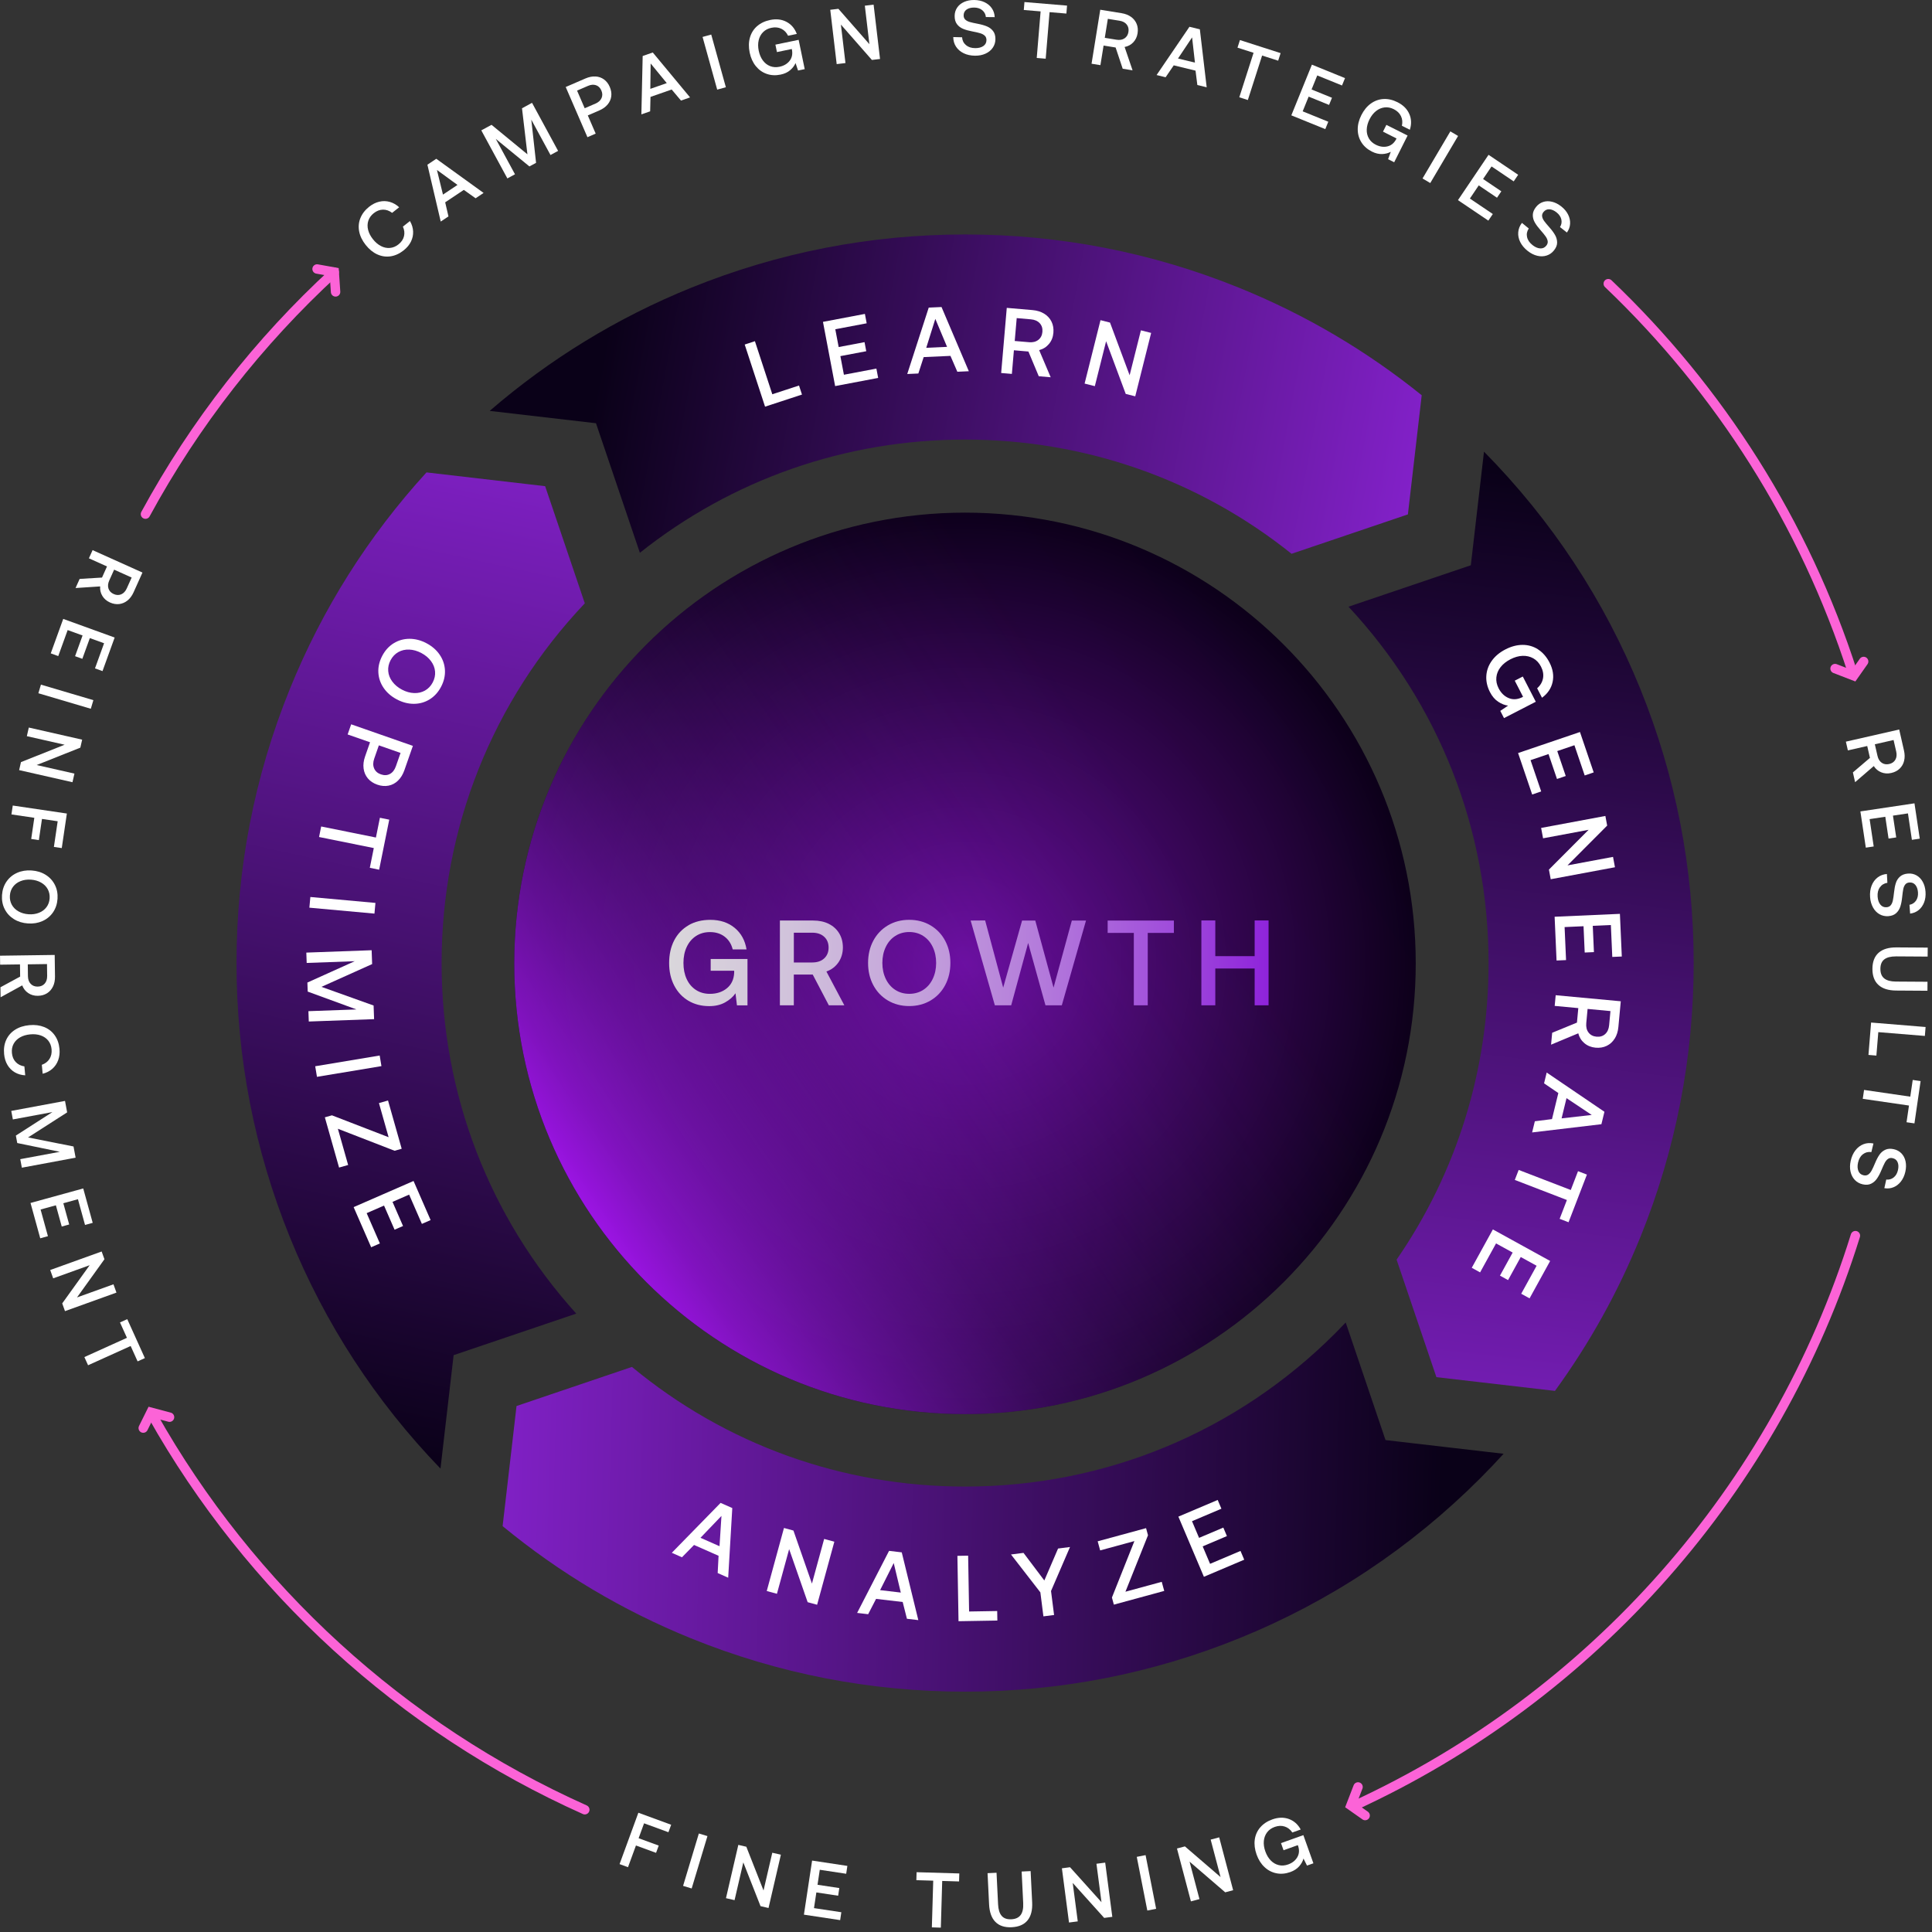 <svg width="410" height="410" viewBox="0 0 410 410" fill="none" xmlns="http://www.w3.org/2000/svg">
<rect x="0" y="0" width="410" height="410" fill="#333333" stroke="none"/>
<g clip-path="url(#clip0_211_46)">
<path d="M204.787 300.097C257.615 300.097 300.441 257.272 300.441 204.443C300.441 151.615 257.615 108.79 204.787 108.79C151.959 108.79 109.133 151.615 109.133 204.443C109.133 257.272 151.959 300.097 204.787 300.097Z" fill="url(#paint0_radial_211_46)"/>
<path d="M204.787 300.097C257.615 300.097 300.441 257.272 300.441 204.443C300.441 151.615 257.615 108.79 204.787 108.79C151.959 108.79 109.133 151.615 109.133 204.443C109.133 257.272 151.959 300.097 204.787 300.097Z" fill="url(#paint1_linear_211_46)"/>
<path d="M146.117 196.347C147.437 195.583 148.975 195.206 150.74 195.206C152.815 195.206 154.532 195.772 155.906 196.904C157.274 198.035 158.116 199.559 158.425 201.479H155.494C155.204 200.332 154.634 199.433 153.787 198.78C152.941 198.127 151.896 197.803 150.668 197.803C149.536 197.803 148.549 198.084 147.698 198.64C146.852 199.196 146.194 199.97 145.735 200.952C145.27 201.938 145.038 203.07 145.038 204.356C145.038 205.643 145.266 206.775 145.72 207.761C146.175 208.748 146.823 209.517 147.674 210.073C148.52 210.629 149.512 210.91 150.644 210.91C152.085 210.91 153.284 210.518 154.252 209.73C155.219 208.941 155.736 207.843 155.804 206.441V206.006H150.818V203.515H158.628V213.357H156.394L156.085 210.789C155.572 211.543 154.837 212.186 153.889 212.718C152.941 213.25 151.814 213.516 150.508 213.516C148.844 213.516 147.374 213.134 146.088 212.375C144.801 211.611 143.8 210.537 143.079 209.149C142.359 207.761 142.001 206.17 142.001 204.371C142.001 202.572 142.354 200.956 143.065 199.578C143.776 198.2 144.792 197.131 146.112 196.367L146.117 196.347Z" fill="url(#paint2_linear_211_46)"/>
<path d="M175.894 196.067C176.838 196.536 177.568 197.208 178.09 198.069C178.612 198.935 178.874 199.941 178.874 201.087C178.874 202.233 178.554 203.341 177.921 204.245C177.287 205.154 176.441 205.793 175.377 206.17L179.178 213.338H175.89L172.47 206.813H168.461V213.338H165.506V195.351H172.596C173.844 195.351 174.942 195.588 175.885 196.057L175.894 196.067ZM172.374 204.25C173.438 204.25 174.279 203.965 174.903 203.389C175.527 202.814 175.841 202.049 175.841 201.092C175.841 200.134 175.527 199.365 174.903 198.795C174.279 198.219 173.433 197.934 172.374 197.934H168.466V204.255H172.374V204.25Z" fill="url(#paint3_linear_211_46)"/>
<path d="M197.489 212.317C196.159 213.105 194.65 213.502 192.952 213.502C191.255 213.502 189.746 213.105 188.416 212.317C187.091 211.529 186.056 210.441 185.32 209.053C184.585 207.665 184.218 206.098 184.218 204.352C184.218 202.606 184.585 201.039 185.32 199.651C186.056 198.263 187.091 197.174 188.416 196.386C189.741 195.598 191.255 195.201 192.952 195.201C194.65 195.201 196.159 195.598 197.489 196.386C198.814 197.174 199.849 198.263 200.584 199.651C201.319 201.039 201.687 202.606 201.687 204.352C201.687 206.098 201.319 207.665 200.584 209.053C199.849 210.441 198.814 211.529 197.489 212.317ZM189.988 210.068C190.853 210.624 191.84 210.905 192.957 210.905C194.074 210.905 195.061 210.624 195.927 210.068C196.792 209.512 197.465 208.733 197.943 207.727C198.422 206.726 198.664 205.599 198.664 204.347C198.664 203.094 198.422 201.972 197.943 200.966C197.465 199.965 196.792 199.186 195.927 198.625C195.061 198.069 194.074 197.789 192.957 197.789C191.84 197.789 190.853 198.069 189.988 198.625C189.122 199.182 188.45 199.96 187.971 200.966C187.492 201.967 187.25 203.094 187.25 204.347C187.25 205.599 187.492 206.721 187.971 207.727C188.45 208.729 189.122 209.507 189.988 210.068Z" fill="url(#paint4_linear_211_46)"/>
<path d="M209.062 195.332L212.893 209.589L216.902 195.356H219.702L223.581 209.589L227.46 195.356H230.468L225.332 213.342H221.864L218.189 200.11L214.59 213.342H211.123L205.986 195.356L209.072 195.332H209.062Z" fill="url(#paint5_linear_211_46)"/>
<path d="M249.117 195.356V197.977H243.57V213.342H240.615V197.977H235.062V195.356H249.117Z" fill="url(#paint6_linear_211_46)"/>
<path d="M257.905 195.332V202.91H266.257V195.332H269.212V213.342H266.257V205.532H257.905V213.342H254.95V195.332H257.905Z" fill="url(#paint7_linear_211_46)"/>
<path d="M312.13 119.957L286.173 128.749C305.369 149.367 315.898 176.059 315.898 204.376C315.898 227.184 309.064 248.938 296.378 267.316L304.827 292.253L329.986 295.169C337.313 285.095 343.383 274.189 348.103 262.548C355.619 244.02 359.425 224.447 359.425 204.376C359.425 184.305 355.614 164.732 348.103 146.204C340.462 127.356 329.294 110.424 314.926 95.847L312.13 119.952V119.957Z" fill="url(#paint8_linear_211_46)"/>
<path d="M126.476 89.817L135.791 117.311C155.354 101.743 179.43 93.284 204.806 93.284C230.299 93.284 254.476 101.82 274.087 117.524L298.777 109.162L301.708 83.877C289.98 74.417 277.013 66.771 262.978 61.079C244.45 53.563 224.877 49.757 204.806 49.757C184.735 49.757 165.162 53.568 146.634 61.079C130.989 67.424 116.663 76.188 103.915 87.2L126.481 89.817H126.476Z" fill="url(#paint9_linear_211_46)"/>
<path d="M294.033 305.611L285.579 280.65C284.853 281.419 284.113 282.183 283.364 282.933C262.379 303.918 234.482 315.472 204.806 315.472C178.7 315.472 153.966 306.525 134.108 290.081L109.617 298.376L106.662 323.868C118.714 333.797 132.101 341.777 146.629 347.673C165.158 355.189 184.73 358.995 204.801 358.995C224.872 358.995 244.445 355.184 262.973 347.673C282.169 339.891 299.382 328.463 314.133 313.707C315.83 312.009 317.479 310.273 319.09 308.513L294.023 305.606L294.033 305.611Z" fill="url(#paint10_linear_211_46)"/>
<path d="M96.263 287.586L122.293 278.769C103.823 258.326 93.715 232.132 93.715 204.381C93.715 175.735 104.485 148.748 124.106 128.033L115.686 103.174L90.508 100.253C78.141 113.8 68.396 129.228 61.514 146.204C53.998 164.732 50.192 184.305 50.192 204.376C50.192 224.447 54.003 244.02 61.514 262.548C68.942 280.863 79.694 297.37 93.478 311.661L96.268 287.581L96.263 287.586Z" fill="url(#paint11_linear_211_46)"/>
<path d="M158.038 73.116L160.205 72.405L163.895 83.669L169.563 81.812L170.192 83.732L162.357 86.3L158.038 73.116Z" fill="white"/>
<path d="M183.545 66.621L183.923 68.609L177.263 69.871L177.979 73.648L183.468 72.609L183.831 74.534L178.341 75.573L179.091 79.525L185.983 78.219L186.36 80.202L177.229 81.933L174.646 68.304L183.545 66.616V66.621Z" fill="white"/>
<path d="M197.092 65.277L199.805 65.156L205.599 78.78L203.162 78.891L201.701 75.525L196.019 75.781L194.887 79.263L192.531 79.37L197.092 65.277ZM200.981 73.61L198.49 67.671L196.565 73.808L200.981 73.61Z" fill="white"/>
<path d="M221.588 66.568C222.28 66.993 222.798 67.555 223.146 68.251C223.489 68.952 223.625 69.74 223.547 70.626C223.47 71.549 223.155 72.338 222.609 72.991C222.062 73.644 221.366 74.084 220.524 74.301L222.972 80.061L220.442 79.844L218.246 74.601L215.166 74.335L214.735 79.35L212.462 79.157L213.652 65.335L219.103 65.804C220.065 65.886 220.892 66.142 221.584 66.563L221.588 66.568ZM218.343 72.623C219.161 72.696 219.828 72.531 220.345 72.13C220.863 71.728 221.153 71.162 221.216 70.422C221.279 69.687 221.09 69.078 220.65 68.594C220.205 68.111 219.576 67.835 218.764 67.767L215.761 67.506L215.34 72.362L218.343 72.618V72.623Z" fill="white"/>
<path d="M233.544 67.946L235.561 68.454L239.725 79.636L242.119 70.103L244.29 70.65L240.915 84.105L238.898 83.597L234.734 72.415L232.34 81.948L230.168 81.401L233.544 67.946Z" fill="white"/>
<path d="M326.407 137.822C327.394 138.456 328.201 139.38 328.825 140.589C329.556 142.011 329.778 143.389 329.488 144.729C329.198 146.068 328.448 147.181 327.239 148.071L326.204 146.063C326.891 145.459 327.302 144.753 327.452 143.94C327.597 143.128 327.452 142.301 327.017 141.454C326.615 140.681 326.078 140.1 325.396 139.713C324.714 139.331 323.955 139.152 323.118 139.181C322.282 139.21 321.421 139.452 320.541 139.907C319.66 140.361 318.959 140.918 318.446 141.575C317.929 142.233 317.634 142.954 317.552 143.732C317.47 144.511 317.629 145.285 318.026 146.063C318.534 147.05 319.23 147.737 320.11 148.119C320.99 148.506 321.929 148.472 322.915 148.022L323.215 147.867L321.455 144.448L323.162 143.568L325.919 148.922L319.172 152.394L318.384 150.861L320.038 149.744C319.341 149.657 318.64 149.381 317.939 148.917C317.237 148.453 316.657 147.776 316.198 146.881C315.612 145.744 315.351 144.598 315.419 143.447C315.487 142.296 315.869 141.232 316.57 140.245C317.266 139.264 318.234 138.451 319.467 137.817C320.71 137.174 321.934 136.855 323.128 136.855C324.323 136.855 325.416 137.174 326.407 137.808V137.822Z" fill="white"/>
<path d="M338.213 163.915L336.298 164.567L334.116 158.15L330.475 159.388L332.274 164.679L330.417 165.312L328.617 160.021L324.806 161.317L327.065 167.958L325.15 168.606L322.161 159.808L335.292 155.344L338.208 163.919L338.213 163.915Z" fill="white"/>
<path d="M340.684 173.157L341.066 175.203L332.646 183.647L342.309 181.843L342.72 184.044L329.087 186.587L328.705 184.542L337.125 176.097L327.462 177.901L327.051 175.701L340.684 173.157Z" fill="white"/>
<path d="M344.166 202.988L342.15 203.075L341.85 196.304L338.01 196.473L338.256 202.054L336.298 202.141L336.051 196.56L332.032 196.739L332.341 203.747L330.325 203.834L329.914 194.548L343.77 193.934L344.171 202.983L344.166 202.988Z" fill="white"/>
<path d="M342.662 220.403C342.232 221.095 341.666 221.608 340.965 221.946C340.263 222.285 339.47 222.415 338.59 222.333C337.671 222.246 336.883 221.927 336.23 221.376C335.577 220.824 335.147 220.128 334.934 219.286L329.159 221.695L329.396 219.17L334.653 217.013L334.939 213.937L329.928 213.468L330.141 211.2L343.954 212.486L343.446 217.932C343.359 218.895 343.098 219.717 342.667 220.408L342.662 220.403ZM336.631 217.115C336.554 217.932 336.714 218.599 337.11 219.117C337.507 219.639 338.073 219.934 338.808 220.002C339.543 220.07 340.157 219.886 340.641 219.446C341.124 219.006 341.405 218.382 341.482 217.565L341.763 214.566L336.912 214.111L336.631 217.11V217.115Z" fill="white"/>
<path d="M340.486 235.938L339.843 238.574L325.14 240.32L325.716 237.95L329.357 237.49L330.702 231.962L327.674 229.902L328.231 227.61L340.481 235.933L340.486 235.938ZM331.394 237.336L337.792 236.61L332.438 233.041L331.394 237.336Z" fill="white"/>
<path d="M332.869 259.38L330.982 258.654L332.52 254.66L321.464 250.399L322.287 248.276L333.343 252.536L334.88 248.542L336.767 249.267L332.869 259.38Z" fill="white"/>
<path d="M324.594 275.529L322.824 274.552L326.093 268.613L322.727 266.76L320.033 271.655L318.316 270.707L321.01 265.812L317.484 263.873L314.099 270.02L312.329 269.043L316.812 260.903L328.966 267.597L324.599 275.529H324.594Z" fill="white"/>
<path d="M152.922 318.935L155.403 320.033L154.532 334.813L152.303 333.826L152.491 330.16L147.287 327.863L144.724 330.479L142.567 329.527L152.922 318.935ZM152.694 328.129L153.105 321.701L148.651 326.344L152.694 328.129Z" fill="white"/>
<path d="M166.371 324.26L168.378 324.806L172.306 336.065L174.898 326.586L177.06 327.176L173.403 340.554L171.396 340.007L167.469 328.748L164.877 338.227L162.715 337.637L166.371 324.26Z" fill="white"/>
<path d="M188.672 329.116L191.366 329.435L194.882 343.813L192.464 343.528L191.564 339.968L185.915 339.306L184.237 342.561L181.896 342.285L188.672 329.12V329.116ZM191.163 337.966L189.663 331.703L186.771 337.449L191.158 337.966H191.163Z" fill="white"/>
<path d="M203.176 330.175L205.454 330.136L205.657 341.985L211.621 341.884L211.654 343.905L203.413 344.046L203.176 330.175Z" fill="white"/>
<path d="M217.207 329.551L221.622 335.403L224.539 328.622L227.073 328.298L223.044 337.637L223.692 342.73L221.429 343.015L220.781 337.923L214.547 329.885L217.202 329.546L217.207 329.551Z" fill="white"/>
<path d="M243.212 324.294L243.623 325.803L238.835 337.787L246.539 335.688L247.067 337.618L236.378 340.529L235.967 339.02L240.736 327.041L233.471 329.019L232.944 327.089L243.212 324.294Z" fill="white"/>
<path d="M258.413 318.311L259.201 320.173L252.962 322.819L254.461 326.359L259.607 324.178L260.371 325.982L255.225 328.163L256.797 331.868L263.254 329.13L264.042 330.992L255.487 334.619L250.07 321.851L258.408 318.316L258.413 318.311Z" fill="white"/>
<path d="M80.293 142.693C80.235 141.503 80.511 140.332 81.121 139.172C81.73 138.016 82.542 137.126 83.558 136.502C84.574 135.878 85.686 135.569 86.9 135.564C88.109 135.564 89.313 135.873 90.503 136.502C91.693 137.131 92.631 137.948 93.313 138.949C93.995 139.95 94.362 141.048 94.425 142.233C94.483 143.423 94.208 144.593 93.598 145.754C92.989 146.91 92.176 147.8 91.161 148.424C90.145 149.048 89.033 149.357 87.819 149.362C86.605 149.362 85.406 149.052 84.216 148.424C83.026 147.795 82.088 146.978 81.406 145.976C80.724 144.975 80.352 143.877 80.293 142.688V142.693ZM84.525 138.383C83.834 138.775 83.287 139.346 82.886 140.105C82.484 140.864 82.32 141.638 82.388 142.431C82.455 143.225 82.746 143.96 83.258 144.646C83.771 145.333 84.453 145.904 85.304 146.354C86.155 146.803 87.011 147.045 87.867 147.079C88.723 147.113 89.497 146.934 90.189 146.547C90.88 146.155 91.427 145.585 91.828 144.825C92.23 144.066 92.394 143.292 92.326 142.499C92.259 141.711 91.969 140.971 91.456 140.284C90.943 139.597 90.261 139.027 89.41 138.577C88.559 138.127 87.703 137.885 86.847 137.851C85.991 137.817 85.217 137.996 84.525 138.383Z" fill="white"/>
<path d="M84.477 165.646C83.897 166.212 83.225 166.575 82.46 166.725C81.696 166.874 80.903 166.812 80.066 166.517C79.23 166.226 78.562 165.781 78.064 165.187C77.566 164.592 77.266 163.89 77.16 163.088C77.053 162.285 77.16 161.429 77.474 160.534L78.528 157.521L73.774 155.862L74.524 153.71L87.621 158.285L85.817 163.45C85.502 164.35 85.053 165.08 84.472 165.646H84.477ZM79.413 161.003C79.143 161.777 79.138 162.464 79.394 163.063C79.65 163.663 80.129 164.089 80.831 164.331C81.541 164.577 82.18 164.553 82.751 164.243C83.316 163.939 83.737 163.397 84.008 162.628L85.004 159.784L80.4 158.174L79.413 160.998V161.003Z" fill="white"/>
<path d="M80.463 184.566L78.48 184.165L79.326 179.971L67.709 177.626L68.159 175.391L79.776 177.737L80.622 173.544L82.605 173.945L80.458 184.571L80.463 184.566Z" fill="white"/>
<path d="M79.466 193.881L65.654 192.623L65.862 190.355L79.674 191.613L79.466 193.881Z" fill="white"/>
<path d="M78.969 204.593L68.217 209.425L79.283 213.386L79.389 216.278L65.528 216.781L65.451 214.585L75.646 214.218L65.301 210.431L65.233 208.511L75.278 203.984L65.083 204.352L65.006 202.156L78.867 201.653L78.973 204.603L78.969 204.593Z" fill="white"/>
<path d="M80.947 226.246L67.264 228.524L66.892 226.275L80.574 223.997L80.947 226.246Z" fill="white"/>
<path d="M85.246 243.783L83.737 244.208L71.704 239.541L73.88 247.226L71.956 247.773L68.938 237.113L70.442 236.688L82.47 241.335L80.419 234.09L82.344 233.544L85.246 243.783Z" fill="white"/>
<path d="M91.383 258.92L89.531 259.728L86.823 253.518L83.297 255.056L85.531 260.178L83.732 260.961L81.498 255.84L77.813 257.45L80.618 263.878L78.765 264.685L75.046 256.169L87.761 250.621L91.383 258.92Z" fill="white"/>
<path d="M76.478 46.299C76.835 45.389 77.454 44.582 78.335 43.88C79.022 43.339 79.737 42.976 80.497 42.802C81.251 42.623 81.996 42.642 82.721 42.846C83.447 43.053 84.109 43.431 84.709 43.987L83.215 45.172C82.605 44.708 81.962 44.48 81.275 44.49C80.588 44.499 79.936 44.751 79.312 45.244C78.751 45.689 78.369 46.221 78.165 46.84C77.962 47.459 77.948 48.107 78.117 48.78C78.286 49.457 78.63 50.119 79.142 50.767C79.65 51.411 80.216 51.889 80.84 52.214C81.464 52.538 82.097 52.673 82.746 52.615C83.394 52.562 83.998 52.31 84.559 51.865C85.183 51.372 85.575 50.792 85.734 50.129C85.894 49.467 85.817 48.789 85.502 48.093L86.997 46.908C87.408 47.624 87.635 48.359 87.669 49.104C87.703 49.853 87.553 50.569 87.214 51.266C86.876 51.957 86.358 52.576 85.667 53.128C84.782 53.829 83.858 54.25 82.895 54.395C81.928 54.54 80.995 54.404 80.081 53.993C79.167 53.582 78.344 52.91 77.609 51.986C76.879 51.067 76.419 50.119 76.226 49.138C76.033 48.156 76.115 47.208 76.473 46.299H76.478Z" fill="white"/>
<path d="M90.692 34.957L92.583 33.695L102.628 40.945L100.931 42.077L98.43 40.297L94.474 42.937L95.17 45.921L93.531 47.019L90.702 34.953L90.692 34.957ZM97.081 39.242L92.728 36.07L94.005 41.298L97.081 39.247V39.242Z" fill="white"/>
<path d="M104.311 26.489L111.928 32.747L110.777 22.978L112.905 21.822L118.438 32.022L116.823 32.897L112.75 25.391L113.761 34.556L112.349 35.32L105.215 29.478L109.288 36.984L107.672 37.864L102.139 27.664L104.311 26.489Z" fill="white"/>
<path d="M126.365 16.226C127.042 16.265 127.647 16.473 128.174 16.855C128.701 17.237 129.112 17.764 129.402 18.446C129.692 19.128 129.804 19.786 129.721 20.434C129.639 21.077 129.378 21.662 128.943 22.18C128.507 22.702 127.922 23.118 127.192 23.432L124.74 24.491L126.413 28.356L124.663 29.115L120.053 18.465L124.251 16.647C124.982 16.332 125.688 16.192 126.365 16.231V16.226ZM126.379 21.977C127.008 21.706 127.434 21.319 127.656 20.816C127.879 20.318 127.869 19.781 127.622 19.215C127.371 18.635 126.994 18.257 126.481 18.083C125.973 17.909 125.403 17.953 124.774 18.228L122.462 19.229L124.082 22.973L126.379 21.977Z" fill="white"/>
<path d="M136.381 11.888L138.529 11.138L146.441 20.671L144.516 21.343L142.538 18.997L138.045 20.564L137.972 23.626L136.11 24.274L136.386 11.883L136.381 11.888ZM141.498 17.638L138.079 13.474L138.006 18.857L141.498 17.638Z" fill="white"/>
<path d="M150.934 7.332L154.039 18.514L152.201 19.021L149.096 7.84L150.934 7.332Z" fill="white"/>
<path d="M160.655 5.567C161.39 4.914 162.314 4.474 163.426 4.241C164.737 3.971 165.898 4.101 166.908 4.638C167.924 5.175 168.649 6.026 169.094 7.201L167.242 7.583C166.908 6.897 166.43 6.403 165.81 6.103C165.191 5.804 164.49 5.731 163.712 5.896C162.996 6.041 162.411 6.35 161.946 6.81C161.482 7.274 161.168 7.845 161.008 8.527C160.844 9.208 160.848 9.958 161.013 10.766C161.182 11.578 161.472 12.265 161.888 12.826C162.304 13.387 162.817 13.793 163.421 14.03C164.026 14.267 164.693 14.32 165.404 14.171C166.313 13.982 167.024 13.576 167.532 12.952C168.04 12.328 168.224 11.569 168.084 10.674L168.026 10.398L164.877 11.051L164.553 9.474L169.486 8.454L170.773 14.674L169.36 14.964L168.828 13.382C168.601 13.924 168.224 14.427 167.692 14.886C167.16 15.346 166.483 15.66 165.661 15.829C164.611 16.047 163.629 15.999 162.72 15.684C161.811 15.37 161.037 14.823 160.399 14.04C159.765 13.257 159.33 12.299 159.093 11.162C158.856 10.016 158.87 8.962 159.141 7.995C159.412 7.032 159.91 6.22 160.645 5.567H160.655Z" fill="white"/>
<path d="M176.194 2.075L177.921 1.872L184.498 9.373L183.531 1.209L185.393 0.991L186.757 12.517L185.03 12.72L178.453 5.218L179.42 13.382L177.558 13.605L176.194 2.08V2.075Z" fill="white"/>
<path d="M204.995 9.576C205.493 9.997 206.146 10.21 206.954 10.214C207.66 10.219 208.235 10.074 208.675 9.774C209.115 9.474 209.338 9.054 209.343 8.512C209.343 8.125 209.232 7.816 208.995 7.588C208.758 7.361 208.438 7.182 208.027 7.056C207.621 6.931 207.045 6.8 206.306 6.66C205.556 6.519 204.913 6.34 204.381 6.118C203.849 5.896 203.413 5.567 203.08 5.122C202.746 4.677 202.581 4.096 202.591 3.376C202.596 2.713 202.775 2.123 203.128 1.606C203.481 1.088 203.97 0.692 204.598 0.411C205.227 0.131 205.943 -0.01 206.75 -1.99194e-05C207.577 0.01 208.317 0.169 208.966 0.484C209.614 0.798 210.126 1.228 210.494 1.775C210.866 2.321 211.064 2.941 211.089 3.637L209.217 3.618C209.159 3.018 208.903 2.539 208.453 2.167C208.003 1.799 207.432 1.61 206.736 1.606C206.064 1.601 205.522 1.741 205.116 2.031C204.709 2.321 204.506 2.733 204.497 3.26C204.497 3.637 204.608 3.937 204.845 4.159C205.082 4.382 205.396 4.551 205.793 4.667C206.189 4.783 206.76 4.909 207.495 5.049C208.245 5.189 208.888 5.373 209.43 5.596C209.971 5.818 210.407 6.152 210.745 6.587C211.084 7.022 211.248 7.593 211.243 8.299C211.239 8.986 211.05 9.595 210.678 10.132C210.31 10.669 209.797 11.09 209.14 11.385C208.487 11.685 207.742 11.83 206.915 11.82C205.996 11.81 205.193 11.636 204.502 11.298C203.81 10.959 203.268 10.495 202.881 9.9C202.494 9.305 202.301 8.628 202.296 7.864L204.168 7.912C204.216 8.599 204.492 9.15 204.99 9.571L204.995 9.576Z" fill="white"/>
<path d="M226.444 1.195L226.304 2.878L222.735 2.578L221.912 12.459L220.012 12.299L220.834 2.418L217.265 2.118L217.405 0.435L226.444 1.19V1.195Z" fill="white"/>
<path d="M240.025 3.579C240.576 3.976 240.973 4.479 241.219 5.083C241.466 5.688 241.524 6.355 241.408 7.085C241.287 7.849 240.973 8.488 240.479 9.001C239.981 9.513 239.377 9.837 238.661 9.968L240.349 14.925L238.255 14.587L236.751 10.079L234.197 9.668L233.525 13.827L231.643 13.523L233.491 2.065L238.008 2.795C238.806 2.926 239.478 3.187 240.03 3.584L240.025 3.579ZM236.939 8.43C237.616 8.541 238.182 8.444 238.642 8.14C239.101 7.835 239.377 7.38 239.473 6.771C239.57 6.162 239.449 5.639 239.111 5.209C238.772 4.778 238.264 4.508 237.587 4.401L235.101 4L234.453 8.028L236.944 8.43H236.939Z" fill="white"/>
<path d="M252.42 5.683L254.626 6.22L256.077 18.523L254.094 18.04L253.712 14.993L249.088 13.866L247.361 16.395L245.446 15.926L252.42 5.683ZM253.586 13.29L252.981 7.936L249.992 12.415L253.586 13.29Z" fill="white"/>
<path d="M271.766 11.269L271.248 12.879L267.839 11.786L264.811 21.227L262.998 20.646L266.025 11.206L262.615 10.113L263.133 8.502L271.766 11.274V11.269Z" fill="white"/>
<path d="M285.434 16.574L284.795 18.141L279.543 16.008L278.334 18.988L282.667 20.748L282.048 22.267L277.715 20.506L276.448 23.626L281.884 25.836L281.245 27.403L274.039 24.477L278.406 13.721L285.429 16.574H285.434Z" fill="white"/>
<path d="M293.583 21.014C294.565 20.956 295.561 21.183 296.581 21.696C297.776 22.296 298.603 23.123 299.067 24.167C299.532 25.217 299.57 26.339 299.193 27.534L297.505 26.687C297.67 25.942 297.602 25.256 297.302 24.637C297.002 24.017 296.494 23.529 295.783 23.171C295.13 22.842 294.482 22.716 293.829 22.794C293.181 22.871 292.577 23.123 292.025 23.558C291.474 23.993 291.01 24.578 290.637 25.319C290.265 26.058 290.067 26.779 290.043 27.48C290.018 28.182 290.168 28.81 290.497 29.376C290.826 29.942 291.315 30.392 291.967 30.716C292.794 31.132 293.607 31.253 294.39 31.079C295.179 30.904 295.793 30.421 296.238 29.633L296.364 29.381L293.491 27.935L294.212 26.499L298.714 28.762L295.866 34.435L294.579 33.787L295.145 32.215C294.632 32.501 294.023 32.66 293.322 32.689C292.62 32.718 291.895 32.549 291.145 32.172C290.188 31.688 289.448 31.045 288.93 30.232C288.413 29.42 288.147 28.511 288.132 27.505C288.118 26.499 288.374 25.473 288.896 24.438C289.423 23.389 290.091 22.571 290.899 21.986C291.706 21.401 292.601 21.072 293.583 21.014Z" fill="white"/>
<path d="M309.427 28.854L303.522 38.846L301.882 37.874L307.787 27.882L309.427 28.854Z" fill="white"/>
<path d="M322.18 37.09L321.232 38.493L316.531 35.32L314.732 37.985L318.606 40.601L317.687 41.96L313.813 39.344L311.932 42.135L316.797 45.418L315.849 46.821L309.403 42.473L315.893 32.853L322.175 37.09H322.18Z" fill="white"/>
<path d="M324.066 50.303C324.202 50.942 324.589 51.507 325.222 52.01C325.778 52.45 326.32 52.683 326.852 52.717C327.384 52.75 327.815 52.552 328.153 52.127C328.395 51.822 328.492 51.507 328.443 51.183C328.395 50.859 328.25 50.521 328.008 50.173C327.761 49.824 327.389 49.37 326.891 48.804C326.383 48.233 325.986 47.696 325.701 47.193C325.416 46.69 325.276 46.163 325.285 45.607C325.295 45.051 325.522 44.49 325.967 43.929C326.378 43.407 326.881 43.053 327.476 42.86C328.071 42.666 328.705 42.652 329.372 42.816C330.039 42.976 330.692 43.31 331.326 43.808C331.979 44.321 332.462 44.901 332.782 45.549C333.101 46.197 333.241 46.85 333.197 47.508C333.159 48.166 332.931 48.78 332.525 49.346L331.055 48.185C331.374 47.677 331.466 47.135 331.34 46.569C331.21 46.004 330.871 45.501 330.325 45.07C329.798 44.654 329.28 44.432 328.782 44.413C328.284 44.393 327.873 44.591 327.539 45.007C327.307 45.302 327.215 45.612 327.263 45.931C327.312 46.25 327.462 46.579 327.703 46.913C327.945 47.247 328.318 47.696 328.816 48.257C329.324 48.828 329.72 49.37 330.01 49.878C330.296 50.385 330.441 50.917 330.446 51.469C330.45 52.02 330.228 52.571 329.788 53.128C329.362 53.664 328.84 54.032 328.216 54.23C327.592 54.429 326.934 54.448 326.233 54.279C325.532 54.114 324.86 53.771 324.207 53.258C323.486 52.688 322.959 52.059 322.615 51.367C322.277 50.676 322.132 49.974 322.195 49.268C322.253 48.562 322.514 47.904 322.978 47.3L324.429 48.489C324.047 49.06 323.926 49.665 324.062 50.303H324.066Z" fill="white"/>
<path d="M404.084 161.448C403.925 162.111 403.606 162.667 403.137 163.117C402.667 163.571 402.072 163.876 401.347 164.04C400.593 164.214 399.886 164.161 399.224 163.895C398.561 163.624 398.034 163.184 397.647 162.57L393.681 165.989L393.212 163.919L396.83 160.834L396.254 158.314L392.148 159.247L391.723 157.39L403.04 154.812L404.055 159.272C404.234 160.06 404.244 160.781 404.08 161.443L404.084 161.448ZM398.431 160.403C398.581 161.071 398.885 161.559 399.335 161.874C399.785 162.183 400.312 162.27 400.917 162.135C401.521 161.999 401.956 161.69 402.227 161.216C402.498 160.742 402.556 160.166 402.406 159.499L401.845 157.042L397.87 157.946L398.431 160.403Z" fill="white"/>
<path d="M407.407 177.974L405.733 178.225L404.897 172.615L401.714 173.089L402.406 177.713L400.781 177.955L400.089 173.331L396.762 173.829L397.628 179.633L395.954 179.884L394.803 172.194L406.28 170.478L407.402 177.974H407.407Z" fill="white"/>
<path d="M398.939 188.29C398.561 188.822 398.402 189.489 398.46 190.292C398.513 190.998 398.706 191.559 399.04 191.97C399.374 192.381 399.814 192.57 400.351 192.531C400.738 192.502 401.033 192.362 401.241 192.111C401.449 191.859 401.599 191.521 401.69 191.105C401.782 190.689 401.865 190.104 401.947 189.359C402.024 188.599 402.15 187.946 402.329 187.395C402.503 186.844 402.798 186.384 403.219 186.017C403.635 185.649 404.201 185.436 404.916 185.383C405.579 185.335 406.179 185.465 406.725 185.775C407.267 186.084 407.707 186.539 408.041 187.144C408.374 187.743 408.568 188.449 408.626 189.252C408.684 190.079 408.587 190.829 408.326 191.501C408.065 192.173 407.678 192.72 407.165 193.131C406.653 193.547 406.053 193.794 405.356 193.881L405.221 192.014C405.811 191.903 406.27 191.612 406.604 191.134C406.933 190.655 407.073 190.07 407.025 189.373C406.977 188.701 406.788 188.174 406.469 187.792C406.15 187.41 405.724 187.24 405.192 187.279C404.815 187.308 404.529 187.448 404.326 187.7C404.123 187.951 403.983 188.28 403.901 188.686C403.818 189.093 403.741 189.668 403.664 190.418C403.586 191.177 403.456 191.835 403.277 192.391C403.093 192.947 402.803 193.412 402.397 193.784C401.99 194.156 401.439 194.369 400.733 194.422C400.051 194.471 399.422 194.335 398.856 194.011C398.29 193.687 397.831 193.213 397.483 192.585C397.135 191.956 396.927 191.23 396.864 190.403C396.796 189.489 396.902 188.672 397.183 187.951C397.463 187.231 397.884 186.655 398.445 186.22C399.006 185.785 399.669 185.533 400.428 185.47L400.53 187.342C399.853 187.448 399.321 187.768 398.948 188.3L398.939 188.29Z" fill="white"/>
<path d="M402.348 202.964C401.255 202.959 400.433 203.167 399.881 203.592C399.33 204.018 399.054 204.685 399.05 205.595C399.045 206.513 399.311 207.191 399.857 207.631C400.404 208.071 401.221 208.293 402.314 208.303L409.046 208.346L409.032 210.252L402.401 210.208C400.742 210.199 399.485 209.802 398.629 209.014C397.773 208.23 397.347 207.084 397.357 205.58C397.367 204.09 397.807 202.959 398.672 202.19C399.538 201.421 400.8 201.043 402.459 201.053L409.09 201.097L409.075 203.002L402.343 202.959L402.348 202.964Z" fill="white"/>
<path d="M408.64 217.942L408.485 219.842L398.605 219.035L398.198 224.011L396.515 223.871L397.076 216.999L408.645 217.947L408.64 217.942Z" fill="white"/>
<path d="M406.27 238.4L404.597 238.158L405.115 234.613L395.306 233.186L395.582 231.3L405.39 232.727L405.908 229.182L407.581 229.423L406.275 238.395L406.27 238.4Z" fill="white"/>
<path d="M395.34 244.938C394.827 245.34 394.484 245.935 394.305 246.723C394.15 247.415 394.175 248.005 394.378 248.498C394.581 248.991 394.944 249.296 395.476 249.412C395.853 249.494 396.177 249.446 396.452 249.262C396.723 249.078 396.965 248.803 397.173 248.43C397.381 248.058 397.628 247.526 397.918 246.829C398.208 246.123 398.518 245.533 398.846 245.059C399.17 244.581 399.591 244.227 400.094 243.995C400.597 243.763 401.202 243.724 401.903 243.879C402.551 244.024 403.088 244.319 403.523 244.774C403.958 245.229 404.244 245.79 404.389 246.462C404.534 247.134 404.52 247.864 404.345 248.653C404.166 249.46 403.852 250.152 403.412 250.723C402.967 251.293 402.44 251.705 401.83 251.951C401.221 252.203 400.573 252.266 399.886 252.149L400.293 250.321C400.887 250.384 401.415 250.234 401.869 249.872C402.324 249.509 402.624 248.986 402.778 248.305C402.924 247.647 402.899 247.091 402.701 246.631C402.503 246.172 402.145 245.886 401.627 245.775C401.26 245.693 400.945 245.746 400.675 245.93C400.409 246.114 400.176 246.389 399.983 246.752C399.79 247.115 399.548 247.647 399.258 248.338C398.967 249.044 398.653 249.635 398.319 250.118C397.986 250.597 397.574 250.96 397.076 251.202C396.583 251.443 395.988 251.487 395.297 251.332C394.629 251.182 394.068 250.873 393.618 250.399C393.169 249.925 392.864 249.335 392.709 248.633C392.554 247.932 392.564 247.173 392.743 246.365C392.941 245.47 393.28 244.716 393.754 244.111C394.228 243.502 394.798 243.072 395.461 242.815C396.124 242.559 396.83 242.511 397.574 242.665L397.134 244.489C396.452 244.392 395.858 244.547 395.34 244.948V244.938Z" fill="white"/>
<path d="M142.432 387.239L141.851 388.826L136.681 386.935L135.525 390.098L139.791 391.66L139.225 393.202L134.959 391.64L133.271 396.249L131.482 395.592L135.472 384.69L142.432 387.239Z" fill="white"/>
<path d="M150.131 389.648L146.784 400.762L144.961 400.21L148.308 389.096L150.136 389.648H150.131Z" fill="white"/>
<path d="M156.684 391.515L158.382 391.906L162.033 401.192L163.891 393.178L165.714 393.599L163.093 404.907L161.395 404.515L157.743 395.229L155.886 403.243L154.063 402.822L156.684 391.515Z" fill="white"/>
<path d="M179.826 395.969L179.575 397.642L173.969 396.796L173.491 399.978L178.114 400.675L177.868 402.3L173.244 401.603L172.741 404.931L178.545 405.806L178.293 407.48L170.603 406.319L172.34 394.842L179.831 395.974L179.826 395.969Z" fill="white"/>
<path d="M203.578 397.579L203.529 399.272L199.951 399.166L199.66 409.076L197.755 409.017L198.045 399.108L194.466 399.001L194.514 397.309L203.578 397.575V397.579Z" fill="white"/>
<path d="M211.809 404.152C211.862 405.245 212.119 406.053 212.573 406.58C213.033 407.107 213.71 407.344 214.619 407.3C215.533 407.257 216.196 406.947 216.607 406.382C217.018 405.816 217.192 404.984 217.139 403.891L216.81 397.168L218.715 397.076L219.04 403.702C219.122 405.356 218.793 406.633 218.058 407.533C217.323 408.432 216.201 408.916 214.701 408.988C213.212 409.061 212.061 408.684 211.243 407.862C210.431 407.039 209.981 405.796 209.899 404.142L209.575 397.517L211.48 397.425L211.809 404.147V404.152Z" fill="white"/>
<path d="M225.351 396.482L227.078 396.254L233.752 403.673L232.683 395.519L234.54 395.277L236.049 406.783L234.323 407.01L227.648 399.591L228.717 407.746L226.86 407.987L225.351 396.482Z" fill="white"/>
<path d="M243.11 393.691L245.349 405.076L243.478 405.443L241.239 394.054L243.11 393.686V393.691Z" fill="white"/>
<path d="M249.775 392.279L251.458 391.834L259.022 398.344L256.923 390.393L258.732 389.914L261.692 401.134L260.009 401.579L252.445 395.069L254.544 403.02L252.73 403.499L249.77 392.279H249.775Z" fill="white"/>
<path d="M267.442 387.805C268.08 387.055 268.932 386.49 270.005 386.108C271.263 385.658 272.433 385.629 273.512 386.016C274.59 386.407 275.432 387.147 276.031 388.25L274.252 388.884C273.826 388.25 273.284 387.824 272.627 387.617C271.969 387.404 271.268 387.433 270.518 387.699C269.831 387.945 269.29 388.327 268.898 388.85C268.501 389.372 268.274 389.981 268.206 390.683C268.139 391.379 268.245 392.119 268.525 392.903C268.806 393.681 269.188 394.325 269.676 394.823C270.165 395.321 270.726 395.65 271.364 395.804C272.003 395.959 272.661 395.911 273.347 395.669C274.223 395.36 274.866 394.857 275.282 394.17C275.698 393.483 275.775 392.704 275.514 391.834L275.417 391.568L272.39 392.651L271.848 391.137L276.593 389.445L278.725 395.422L277.366 395.906L276.622 394.412C276.472 394.982 276.167 395.529 275.703 396.061C275.238 396.588 274.614 396.994 273.821 397.28C272.81 397.642 271.833 397.729 270.886 397.541C269.938 397.352 269.096 396.922 268.361 396.235C267.621 395.548 267.06 394.658 266.668 393.565C266.277 392.463 266.146 391.413 266.277 390.422C266.407 389.43 266.794 388.56 267.428 387.81L267.442 387.805Z" fill="white"/>
<path d="M27.069 127.424C26.542 127.855 25.957 128.106 25.309 128.188C24.661 128.266 23.998 128.154 23.326 127.85C22.62 127.53 22.083 127.066 21.715 126.452C21.348 125.838 21.193 125.17 21.256 124.445L16.033 124.788L16.903 122.854L21.648 122.568L22.707 120.208L18.867 118.482L19.65 116.745L30.232 121.504L28.356 125.678C28.027 126.413 27.596 126.998 27.069 127.429V127.424ZM23.186 123.187C22.905 123.811 22.852 124.387 23.021 124.904C23.195 125.422 23.563 125.814 24.129 126.065C24.695 126.317 25.227 126.336 25.73 126.123C26.233 125.905 26.624 125.485 26.905 124.861L27.94 122.564L24.221 120.89L23.186 123.187Z" fill="white"/>
<path d="M21.749 142.417L20.158 141.841L22.088 136.507L19.065 135.414L17.474 139.81L15.931 139.254L17.522 134.858L14.359 133.711L12.362 139.23L10.771 138.654L13.416 131.342L24.332 135.293L21.754 142.417H21.749Z" fill="white"/>
<path d="M19.273 150.411L8.145 147.118L8.686 145.29L19.815 148.583L19.273 150.411Z" fill="white"/>
<path d="M17.435 156.965L17.048 158.662L7.777 162.352L15.796 164.171L15.38 165.999L4.062 163.431L4.449 161.733L13.716 158.043L5.697 156.225L6.113 154.397L17.43 156.965H17.435Z" fill="white"/>
<path d="M13.111 179.976L11.438 179.73L12.241 174.284L8.909 173.79L8.246 178.283L6.621 178.042L7.284 173.549L2.428 172.833L2.708 170.947L14.19 172.644L13.107 179.976H13.111Z" fill="white"/>
<path d="M0.987 192.913C0.537 192.024 0.353 191.032 0.426 189.944C0.503 188.851 0.822 187.898 1.388 187.076C1.954 186.259 2.699 185.64 3.627 185.228C4.551 184.817 5.576 184.648 6.703 184.726C7.83 184.803 8.821 185.108 9.682 185.644C10.543 186.181 11.196 186.892 11.646 187.782C12.096 188.672 12.28 189.663 12.207 190.752C12.13 191.845 11.81 192.797 11.245 193.62C10.679 194.437 9.934 195.056 9.005 195.467C8.077 195.878 7.056 196.047 5.929 195.97C4.802 195.893 3.811 195.588 2.95 195.051C2.089 194.514 1.436 193.803 0.987 192.913ZM2.766 188.184C2.37 188.716 2.147 189.339 2.099 190.055C2.051 190.771 2.186 191.419 2.505 192.004C2.824 192.585 3.298 193.054 3.922 193.407C4.546 193.76 5.262 193.963 6.065 194.021C6.868 194.074 7.603 193.973 8.27 193.707C8.938 193.441 9.47 193.044 9.866 192.512C10.263 191.98 10.485 191.356 10.534 190.64C10.582 189.925 10.447 189.277 10.127 188.691C9.808 188.111 9.334 187.642 8.71 187.289C8.086 186.936 7.371 186.733 6.568 186.675C5.765 186.621 5.025 186.723 4.362 186.989C3.695 187.255 3.163 187.652 2.766 188.184Z" fill="white"/>
<path d="M11.24 209.357C10.945 209.971 10.519 210.445 9.968 210.794C9.416 211.137 8.768 211.316 8.028 211.326C7.255 211.335 6.573 211.142 5.983 210.74C5.393 210.339 4.972 209.797 4.716 209.115L0.126 211.635L0.097 209.512L4.275 207.248L4.242 204.661L0.029 204.719L0.005 202.814L11.607 202.654L11.67 207.229C11.68 208.037 11.54 208.743 11.245 209.357H11.24ZM5.929 207.161C5.939 207.848 6.133 208.39 6.51 208.786C6.887 209.183 7.385 209.381 7.999 209.372C8.618 209.362 9.112 209.154 9.475 208.748C9.837 208.342 10.016 207.79 10.007 207.108L9.973 204.588L5.896 204.647L5.929 207.166V207.161Z" fill="white"/>
<path d="M11.612 219.707C12.183 220.505 12.517 221.463 12.623 222.585C12.705 223.455 12.613 224.253 12.347 224.984C12.081 225.714 11.665 226.328 11.095 226.826C10.524 227.324 9.847 227.673 9.054 227.866L8.875 225.97C9.595 225.714 10.137 225.298 10.505 224.718C10.872 224.137 11.017 223.455 10.945 222.662C10.877 221.946 10.64 221.337 10.234 220.829C9.828 220.326 9.291 219.959 8.633 219.731C7.975 219.504 7.23 219.431 6.403 219.509C5.591 219.586 4.875 219.794 4.266 220.142C3.656 220.491 3.197 220.95 2.887 221.521C2.583 222.091 2.462 222.739 2.529 223.455C2.602 224.248 2.873 224.892 3.342 225.385C3.811 225.878 4.42 226.188 5.175 226.304L5.354 228.2C4.527 228.156 3.792 227.943 3.148 227.566C2.5 227.189 1.983 226.667 1.586 226.004C1.19 225.341 0.953 224.572 0.871 223.687C0.764 222.565 0.914 221.559 1.32 220.674C1.727 219.789 2.35 219.073 3.192 218.532C4.034 217.99 5.044 217.666 6.224 217.555C7.39 217.444 8.439 217.579 9.368 217.951C10.297 218.324 11.046 218.909 11.612 219.707Z" fill="white"/>
<path d="M14.258 236.059L5.954 241.384L15.602 243.299L16.047 245.678L4.638 247.802L4.3 245.993L12.695 244.431L3.661 242.569L3.366 240.987L11.124 236.001L2.728 237.563L2.389 235.754L13.798 233.631L14.248 236.059H14.258Z" fill="white"/>
<path d="M19.674 259.506L18.044 259.955L16.54 254.49L13.44 255.346L14.683 259.854L13.102 260.289L11.859 255.782L8.614 256.676L10.171 262.335L8.541 262.785L6.476 255.288L17.662 252.208L19.674 259.51V259.506Z" fill="white"/>
<path d="M21.575 265.59L22.165 267.229L16.342 275.335L24.08 272.549L24.714 274.31L13.793 278.242L13.203 276.602L19.026 268.496L11.288 271.282L10.655 269.517L21.575 265.585V265.59Z" fill="white"/>
<path d="M30.745 288.209L29.202 288.906L27.727 285.641L18.693 289.728L17.904 287.992L26.939 283.905L25.464 280.641L27.006 279.944L30.745 288.209Z" fill="white"/>
<path d="M124.101 384.052C85.28 366.68 53.079 337.163 32.336 300.329" stroke="#FC63D7" stroke-width="2" stroke-miterlimit="10" stroke-linecap="round"/>
<path d="M393.744 262.224C377.001 316.048 337.894 360.02 287.286 383.259" stroke="#FC63D7" stroke-width="2" stroke-miterlimit="10" stroke-linecap="round"/>
<path d="M341.298 60.203C364.905 82.707 382.954 110.99 393.173 142.784" stroke="#FC63D7" stroke-width="2" stroke-miterlimit="10" stroke-linecap="round"/>
<path d="M30.871 109.104C41.337 89.836 54.917 72.497 70.93 57.766" stroke="#FC63D7" stroke-width="2" stroke-miterlimit="10" stroke-linecap="round"/>
<path d="M67.289 57.084L70.93 57.737L71.216 61.944" stroke="#FC63D7" stroke-width="2" stroke-miterlimit="10" stroke-linecap="round"/>
<path d="M395.495 140.376L393.367 143.404L389.43 141.885" stroke="#FC63D7" stroke-width="2" stroke-miterlimit="10" stroke-linecap="round"/>
<path d="M289.704 385.285L286.676 383.157L288.195 379.22" stroke="#FC63D7" stroke-width="2" stroke-miterlimit="10" stroke-linecap="round"/>
<path d="M30.397 303.062L32.06 299.706L35.978 300.745" stroke="#FC63D7" stroke-width="2" stroke-miterlimit="10" stroke-linecap="round"/>
</g>
<defs>
<radialGradient id="paint0_radial_211_46" cx="0" cy="0" r="1" gradientUnits="userSpaceOnUse" gradientTransform="translate(204.787 204.443) scale(95.654 95.654)">
<stop stop-color="#670D9A"/>
<stop offset="1" stop-color="#0C0019"/>
</radialGradient>
<linearGradient id="paint1_linear_211_46" x1="124.914" y1="258.862" x2="283.025" y2="151.137" gradientUnits="userSpaceOnUse">
<stop stop-color="#9F14E9" stop-opacity="0.99"/>
<stop offset="0.07" stop-color="#9C17E6" stop-opacity="0.79"/>
<stop offset="0.15" stop-color="#991AE4" stop-opacity="0.6"/>
<stop offset="0.23" stop-color="#961CE1" stop-opacity="0.44"/>
<stop offset="0.31" stop-color="#941FDF" stop-opacity="0.3"/>
<stop offset="0.41" stop-color="#9220DD" stop-opacity="0.19"/>
<stop offset="0.51" stop-color="#9022DC" stop-opacity="0.11"/>
<stop offset="0.62" stop-color="#8F23DB" stop-opacity="0.05"/>
<stop offset="0.76" stop-color="#8F23DB" stop-opacity="0.01"/>
<stop offset="1" stop-color="#8F24DB" stop-opacity="0"/>
</linearGradient>
<linearGradient id="paint2_linear_211_46" x1="129.117" y1="203.563" x2="268.792" y2="208.675" gradientUnits="userSpaceOnUse">
<stop stop-color="#DCDCDC"/>
<stop offset="0.11" stop-color="#D9D5DB"/>
<stop offset="0.27" stop-color="#D1C3DB"/>
<stop offset="0.45" stop-color="#C5A5DB"/>
<stop offset="0.65" stop-color="#B47CDB"/>
<stop offset="0.87" stop-color="#9E48DB"/>
<stop offset="1" stop-color="#8F24DB"/>
</linearGradient>
<linearGradient id="paint3_linear_211_46" x1="129.141" y1="202.886" x2="268.816" y2="207.998" gradientUnits="userSpaceOnUse">
<stop stop-color="#DCDCDC"/>
<stop offset="0.11" stop-color="#D9D5DB"/>
<stop offset="0.27" stop-color="#D1C3DB"/>
<stop offset="0.45" stop-color="#C5A5DB"/>
<stop offset="0.65" stop-color="#B47CDB"/>
<stop offset="0.87" stop-color="#9E48DB"/>
<stop offset="1" stop-color="#8F24DB"/>
</linearGradient>
<linearGradient id="paint4_linear_211_46" x1="129.17" y1="202.016" x2="268.85" y2="207.128" gradientUnits="userSpaceOnUse">
<stop stop-color="#DCDCDC"/>
<stop offset="0.11" stop-color="#D9D5DB"/>
<stop offset="0.27" stop-color="#D1C3DB"/>
<stop offset="0.45" stop-color="#C5A5DB"/>
<stop offset="0.65" stop-color="#B47CDB"/>
<stop offset="0.87" stop-color="#9E48DB"/>
<stop offset="1" stop-color="#8F24DB"/>
</linearGradient>
<linearGradient id="paint5_linear_211_46" x1="129.209" y1="201" x2="268.883" y2="206.112" gradientUnits="userSpaceOnUse">
<stop stop-color="#DCDCDC"/>
<stop offset="0.11" stop-color="#D9D5DB"/>
<stop offset="0.27" stop-color="#D1C3DB"/>
<stop offset="0.45" stop-color="#C5A5DB"/>
<stop offset="0.65" stop-color="#B47CDB"/>
<stop offset="0.87" stop-color="#9E48DB"/>
<stop offset="1" stop-color="#8F24DB"/>
</linearGradient>
<linearGradient id="paint6_linear_211_46" x1="129.242" y1="200.12" x2="268.917" y2="205.232" gradientUnits="userSpaceOnUse">
<stop stop-color="#DCDCDC"/>
<stop offset="0.11" stop-color="#D9D5DB"/>
<stop offset="0.27" stop-color="#D1C3DB"/>
<stop offset="0.45" stop-color="#C5A5DB"/>
<stop offset="0.65" stop-color="#B47CDB"/>
<stop offset="0.87" stop-color="#9E48DB"/>
<stop offset="1" stop-color="#8F24DB"/>
</linearGradient>
<linearGradient id="paint7_linear_211_46" x1="129.267" y1="199.476" x2="268.941" y2="204.588" gradientUnits="userSpaceOnUse">
<stop stop-color="#DCDCDC"/>
<stop offset="0.11" stop-color="#D9D5DB"/>
<stop offset="0.27" stop-color="#D1C3DB"/>
<stop offset="0.45" stop-color="#C5A5DB"/>
<stop offset="0.65" stop-color="#B47CDB"/>
<stop offset="0.87" stop-color="#9E48DB"/>
<stop offset="1" stop-color="#8F24DB"/>
</linearGradient>
<linearGradient id="paint8_linear_211_46" x1="331.14" y1="101.449" x2="301.87" y2="346.408" gradientUnits="userSpaceOnUse">
<stop stop-color="#0A0118"/>
<stop offset="1" stop-color="#8F24DB"/>
</linearGradient>
<linearGradient id="paint9_linear_211_46" x1="107.055" y1="70.373" x2="317.348" y2="109.66" gradientUnits="userSpaceOnUse">
<stop offset="0.1" stop-color="#0A0118"/>
<stop offset="1" stop-color="#8F24DB"/>
</linearGradient>
<linearGradient id="paint10_linear_211_46" x1="306.093" y1="321.529" x2="81.164" y2="315.366" gradientUnits="userSpaceOnUse">
<stop stop-color="#0A0118"/>
<stop offset="1" stop-color="#8F24DB"/>
</linearGradient>
<linearGradient id="paint11_linear_211_46" x1="70.162" y1="306.82" x2="121.771" y2="70.335" gradientUnits="userSpaceOnUse">
<stop stop-color="#0A0118"/>
<stop offset="1" stop-color="#8F24DB"/>
</linearGradient>
<clipPath id="clip0_211_46">
<rect width="409.09" height="409.076" fill="white"/>
</clipPath>
</defs>
</svg>
